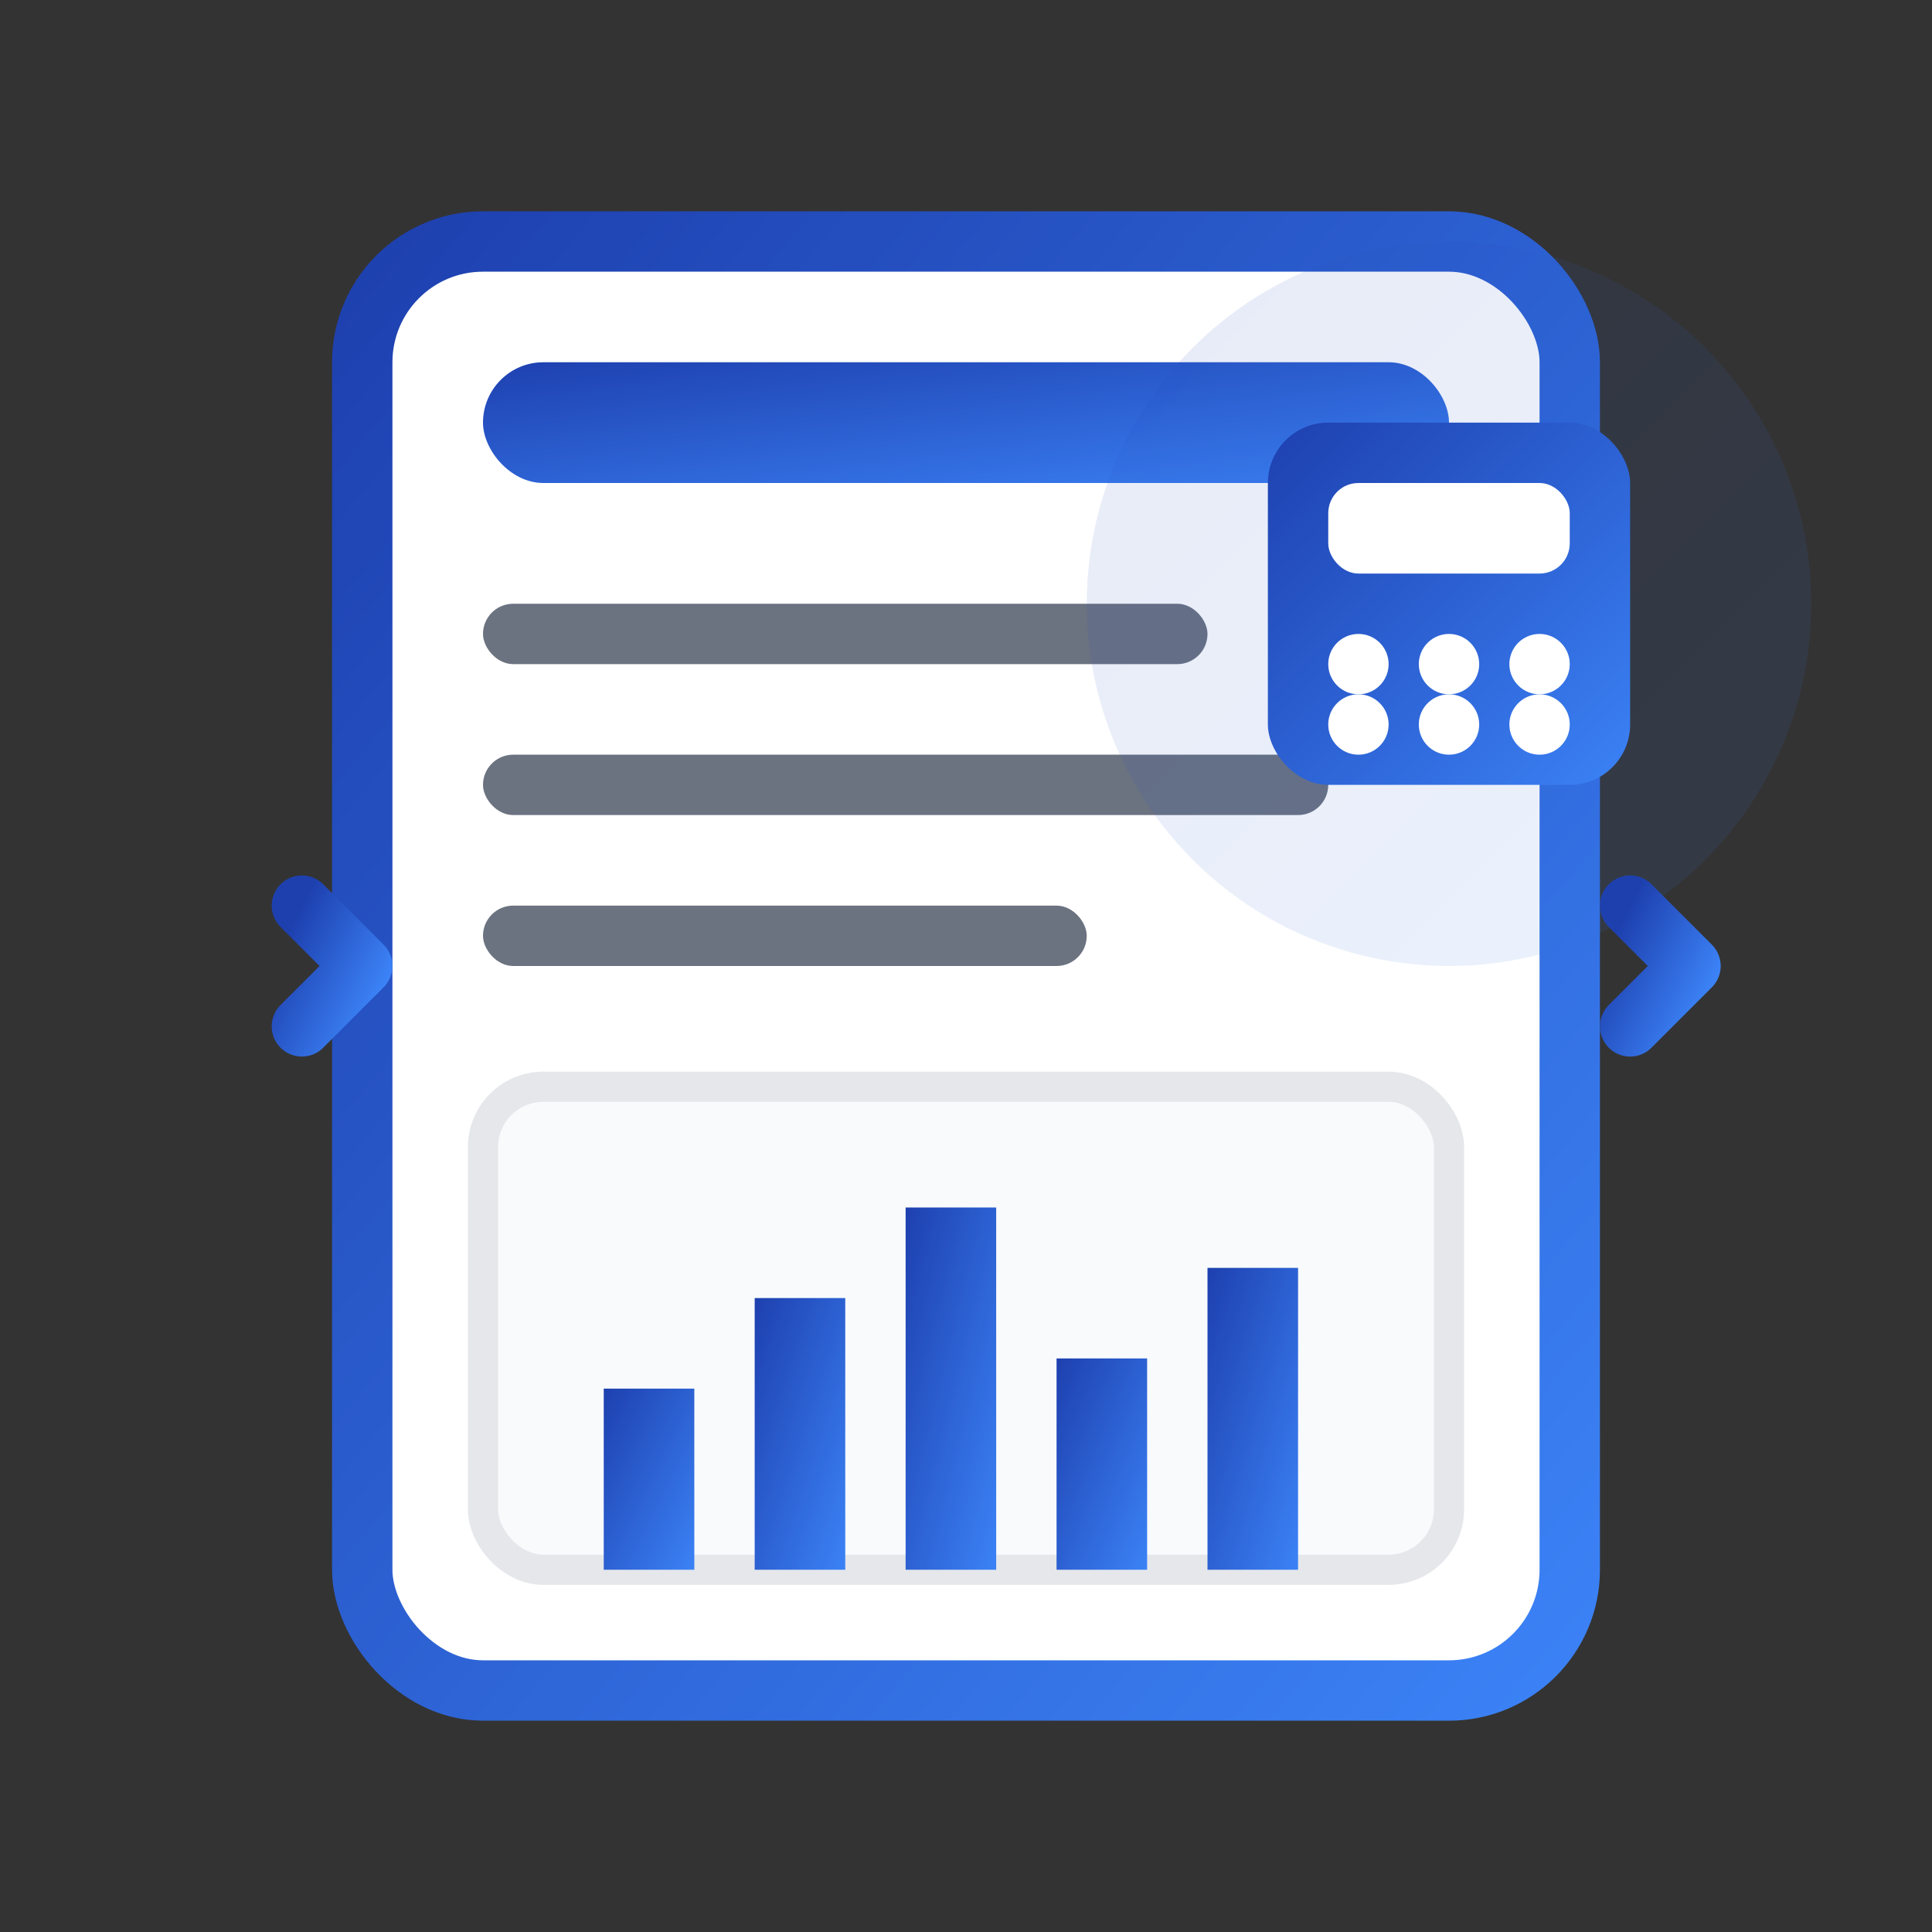 <svg width="64" height="64" viewBox="0 0 64 64" fill="none" xmlns="http://www.w3.org/2000/svg">
    <rect x="0" y="0" width="64" height="64" fill="#333333" stroke="none"/>
    <defs>
        <linearGradient id="planningGradient" x1="0%" y1="0%" x2="100%" y2="100%">
            <stop offset="0%" style="stop-color:#1e40af;stop-opacity:1" />
            <stop offset="100%" style="stop-color:#3b82f6;stop-opacity:1" />
        </linearGradient>
    </defs>
    
    <!-- Document background -->
    <rect x="12" y="8" width="40" height="48" fill="white" stroke="url(#planningGradient)" stroke-width="2" rx="4"/>
    
    <!-- Document header -->
    <rect x="16" y="12" width="32" height="4" fill="url(#planningGradient)" rx="2"/>
    
    <!-- Planning lines -->
    <rect x="16" y="20" width="24" height="2" fill="#6b7280" rx="1"/>
    <rect x="16" y="25" width="28" height="2" fill="#6b7280" rx="1"/>
    <rect x="16" y="30" width="20" height="2" fill="#6b7280" rx="1"/>
    
    <!-- Chart section -->
    <rect x="16" y="36" width="32" height="16" fill="#f8fafc" stroke="#e5e7eb" rx="2"/>
    
    <!-- Mini chart bars -->
    <rect x="20" y="46" width="3" height="6" fill="url(#planningGradient)"/>
    <rect x="25" y="43" width="3" height="9" fill="url(#planningGradient)"/>
    <rect x="30" y="40" width="3" height="12" fill="url(#planningGradient)"/>
    <rect x="35" y="45" width="3" height="7" fill="url(#planningGradient)"/>
    <rect x="40" y="42" width="3" height="10" fill="url(#planningGradient)"/>
    
    <!-- Calculator -->
    <circle cx="48" cy="20" r="12" fill="url(#planningGradient)" opacity="0.1"/>
    <rect x="42" y="14" width="12" height="12" fill="url(#planningGradient)" rx="2"/>
    
    <!-- Calculator display -->
    <rect x="44" y="16" width="8" height="3" fill="white" rx="1"/>
    
    <!-- Calculator buttons -->
    <circle cx="45" cy="22" r="1" fill="white"/>
    <circle cx="48" cy="22" r="1" fill="white"/>
    <circle cx="51" cy="22" r="1" fill="white"/>
    <circle cx="45" cy="24" r="1" fill="white"/>
    <circle cx="48" cy="24" r="1" fill="white"/>
    <circle cx="51" cy="24" r="1" fill="white"/>
    
    <!-- Planning arrows -->
    <path d="M8 32 L12 32" stroke="url(#planningGradient)" stroke-width="2" stroke-linecap="round"/>
    <path d="M10 30 L12 32 L10 34" stroke="url(#planningGradient)" stroke-width="2" stroke-linecap="round" stroke-linejoin="round"/>
    
    <path d="M52 32 L56 32" stroke="url(#planningGradient)" stroke-width="2" stroke-linecap="round"/>
    <path d="M54 30 L56 32 L54 34" stroke="url(#planningGradient)" stroke-width="2" stroke-linecap="round" stroke-linejoin="round"/>
</svg>
